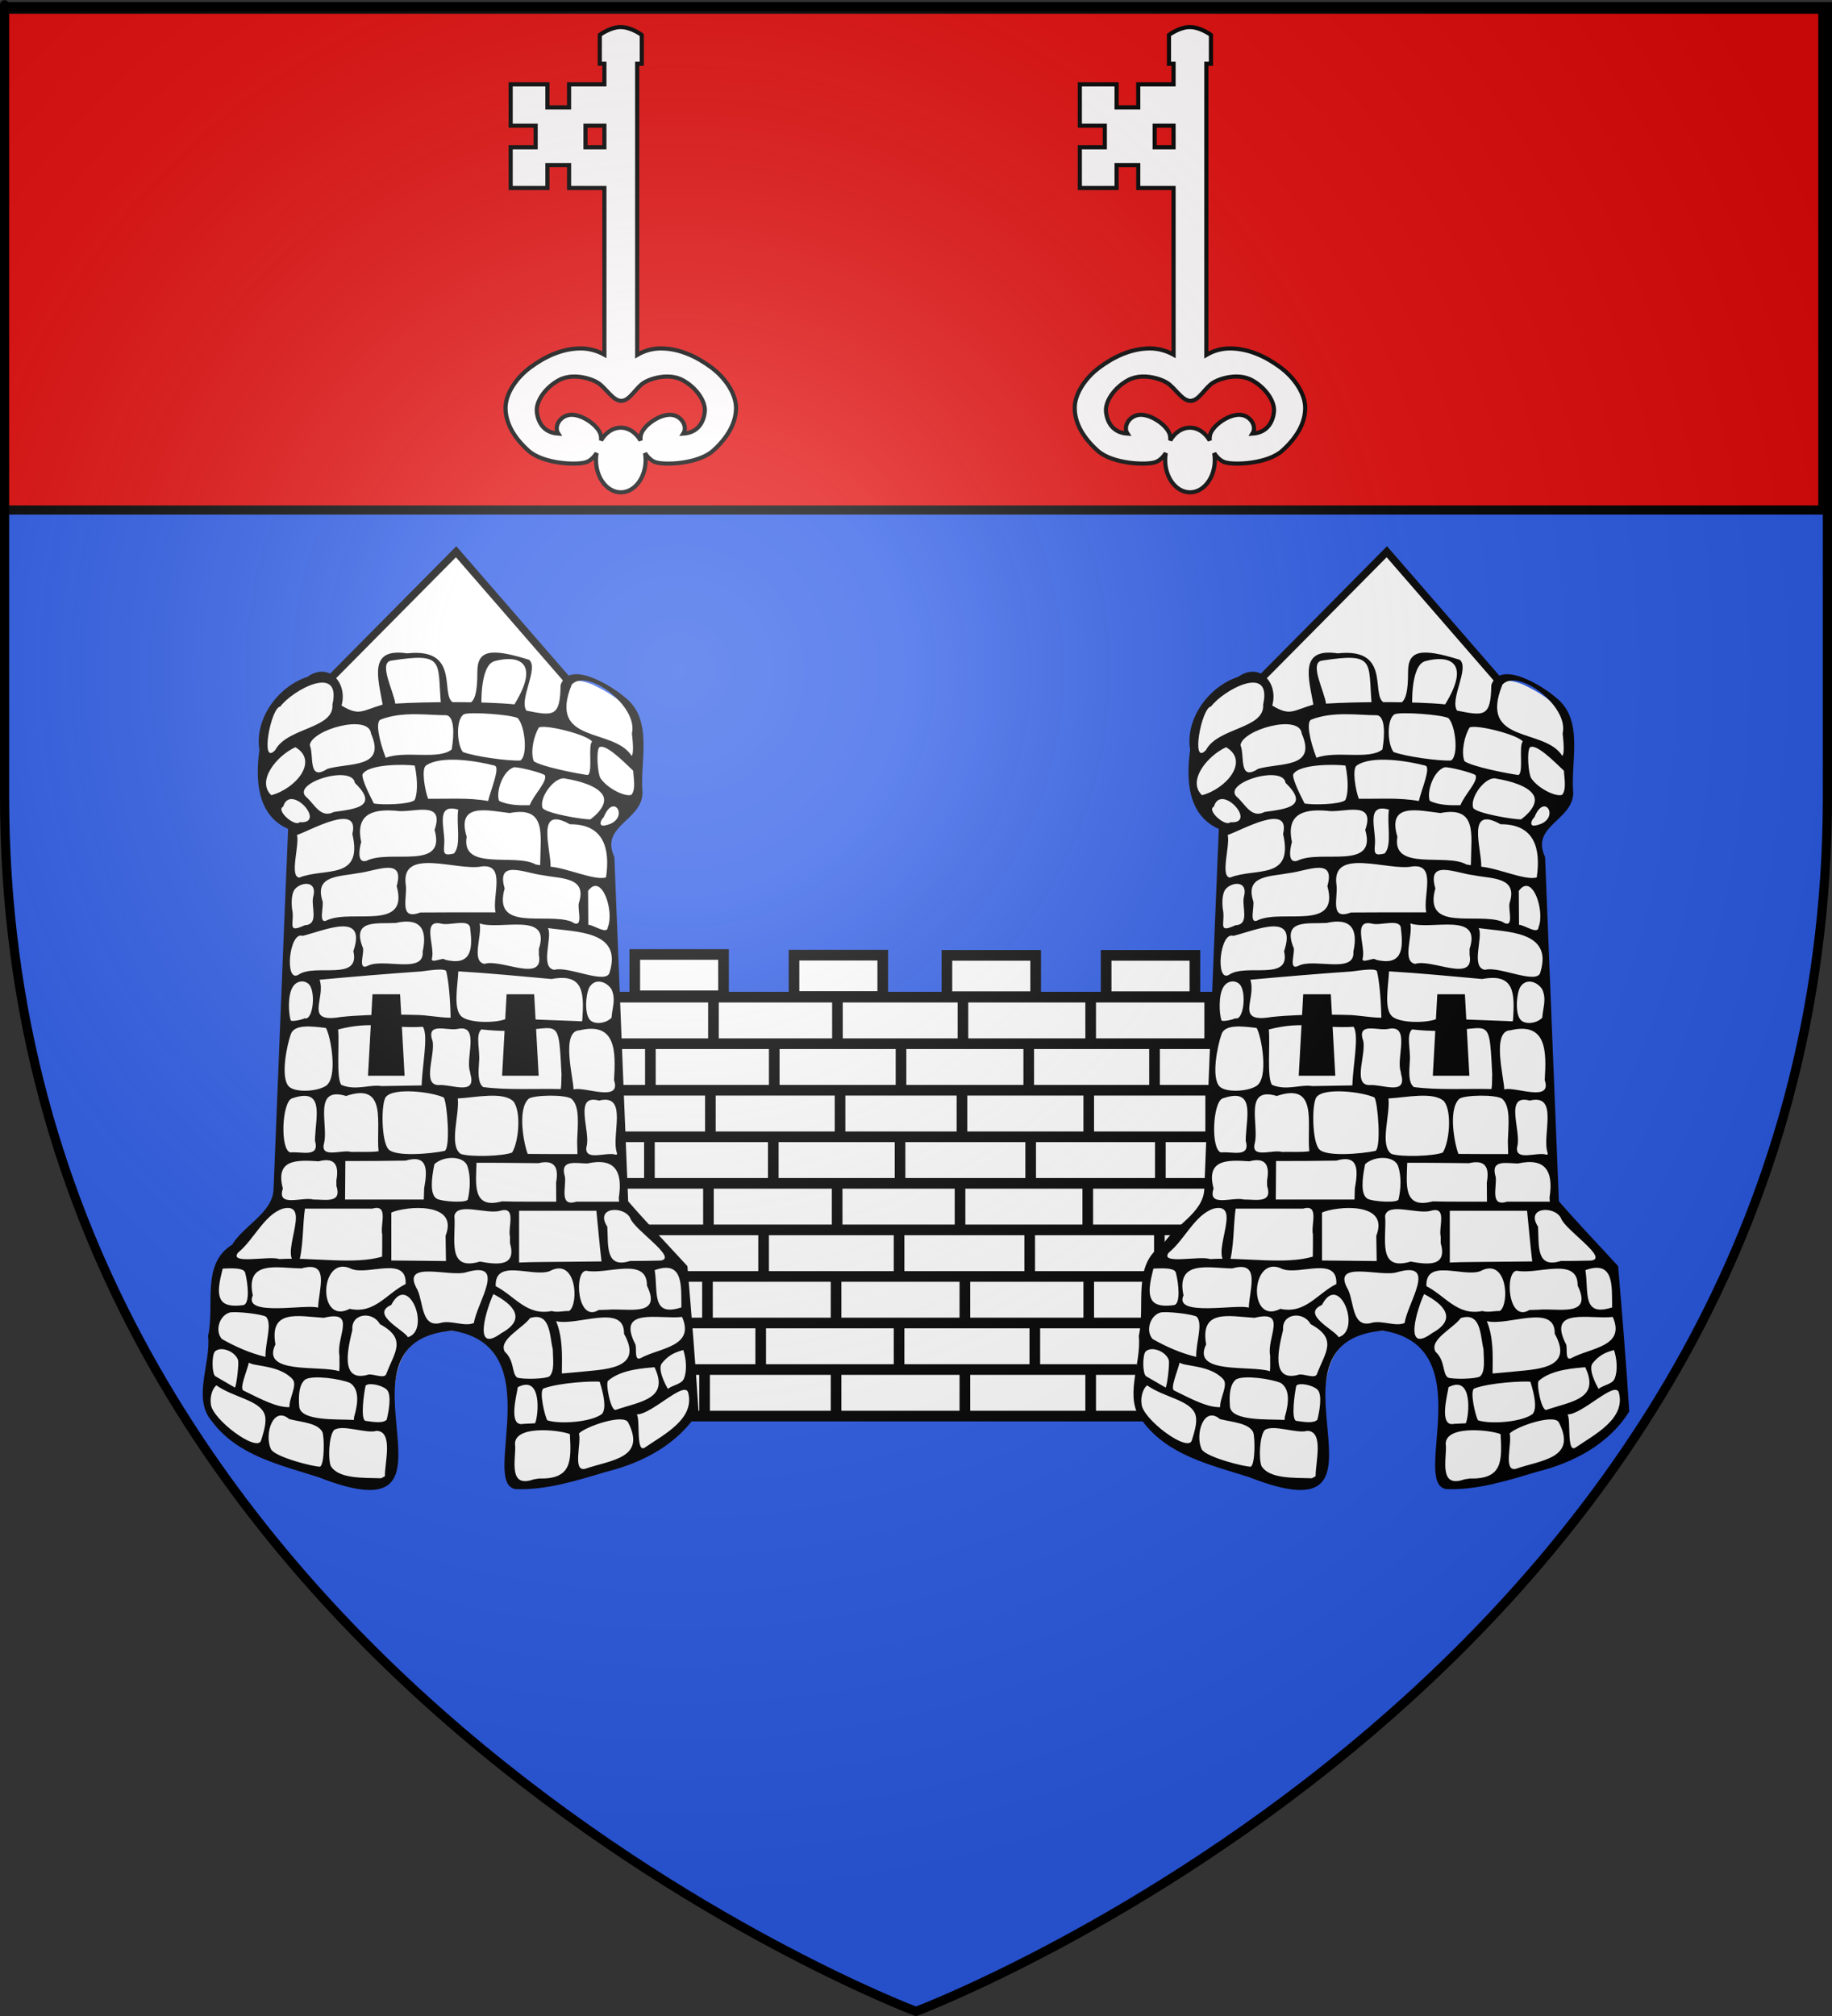 <?xml version="1.0" encoding="UTF-8" standalone="no"?>
<svg
   xmlns:dc="http://purl.org/dc/elements/1.1/"
   xmlns:cc="http://creativecommons.org/ns#"
   xmlns:rdf="http://www.w3.org/1999/02/22-rdf-syntax-ns#"
   xmlns:svg="http://www.w3.org/2000/svg"
   xmlns="http://www.w3.org/2000/svg"
   xmlns:xlink="http://www.w3.org/1999/xlink"
   xmlns:sodipodi="http://sodipodi.sourceforge.net/DTD/sodipodi-0.dtd"
   xmlns:inkscape="http://www.inkscape.org/namespaces/inkscape"
   height="660"
   width="600"
   version="1.0"
   id="svg2"
   sodipodi:version="0.32"
   inkscape:version="0.91 r13725"
   sodipodi:docname="Blason_Château-Gontier_53.svg"
   inkscape:export-filename="/Users/olivier/Desktop/Blason Rouge/Blason_Vide_3D.png"
   inkscape:export-xdpi="144"
   inkscape:export-ydpi="144">
  <rect width="100%" height="100%" fill="#333333" stroke="none"/>
  <sodipodi:namedview
     inkscape:window-height="712"
     inkscape:window-width="1024"
     inkscape:pageshadow="2"
     inkscape:pageopacity="0.0"
     guidetolerance="10.0"
     gridtolerance="10.0"
     objecttolerance="10.0"
     borderopacity="1.0"
     bordercolor="#666666"
     pagecolor="#ffffff"
     id="base"
     showgrid="false"
     height="660px"
     inkscape:zoom="0.79963773"
     inkscape:cx="136.91042"
     inkscape:cy="486.32015"
     inkscape:window-x="-4"
     inkscape:window-y="0"
     inkscape:current-layer="layer3"
     showguides="true"
     inkscape:guide-bbox="true"
     inkscape:window-maximized="0" />
  <desc
     id="desc4">Flag of Canton of Valais (Wallis)</desc>
  <defs
     id="defs6">
    <linearGradient
       id="linearGradient2893">
      <stop
         style="stop-color:white;stop-opacity:0.314;"
         offset="0"
         id="stop2895" />
      <stop
         id="stop2897"
         offset="0.19"
         style="stop-color:white;stop-opacity:0.251;" />
      <stop
         style="stop-color:#6b6b6b;stop-opacity:0.125;"
         offset="0.6"
         id="stop2901" />
      <stop
         style="stop-color:black;stop-opacity:0.125;"
         offset="1"
         id="stop2899" />
    </linearGradient>
    <radialGradient
       inkscape:collect="always"
       xlink:href="#linearGradient2893"
       id="radialGradient3163"
       gradientUnits="userSpaceOnUse"
       gradientTransform="matrix(1.353,0,0,1.349,-77.629,-85.747)"
       cx="221.445"
       cy="226.331"
       fx="221.445"
       fy="226.331"
       r="300" />
  </defs>
  <g
     inkscape:groupmode="layer"
     id="layer3"
     inkscape:label="Fond écu"
     style="display:inline">
    <path
       id="path2855"
       style="fill:#2b5df2;fill-opacity:0.941;fill-rule:evenodd;stroke:none;stroke-width:1px;stroke-linecap:butt;stroke-linejoin:miter;stroke-opacity:1"
       d="M 300,658.5 C 300,658.5 598.5,546.18 598.5,260.728 C 598.5,-24.723 598.5,2.176 598.5,2.176 L 1.5,2.176 L 1.5,260.728 C 1.5,546.18 300,658.5 300,658.5 z "
       sodipodi:nodetypes="cccccc" />
    <g
       id="g9691"
       transform="translate(-5.632,27.185)">
      <path
         d="M 214.019,284.95 L 214.019,300.426 L 203.399,300.426 L 203.399,436.762 L 406.232,436.762 L 406.232,299.485 L 397.2,299.485 L 397.2,284.95 L 367.647,284.95 L 367.647,299.412 L 344.427,299.412 L 344.427,284.95 L 315.51,284.95 L 315.51,299.328 L 294.672,299.328 L 294.672,284.95 L 265.596,284.95 L 265.596,299.642 L 242.778,299.642 L 242.778,284.95 L 214.019,284.95 z "
         style="fill:white;fill-opacity:1;stroke:none;stroke-width:8;stroke-miterlimit:4;stroke-dasharray:none;stroke-opacity:1"
         id="rect16192" />
      <path
         id="path17282"
         style="fill:none;fill-rule:evenodd;stroke:black;stroke-width:3.481;stroke-linecap:butt;stroke-linejoin:miter;stroke-miterlimit:4;stroke-opacity:1"
         d="M 204.549,299.263 L 405.256,299.263" />
      <path
         id="path17280"
         style="fill:none;fill-rule:evenodd;stroke:black;stroke-width:3.481;stroke-linecap:butt;stroke-linejoin:miter;stroke-miterlimit:4;stroke-opacity:1"
         d="M 204.887,314.502 L 404.917,314.502" />
      <path
         id="path17278"
         style="fill:none;fill-rule:evenodd;stroke:black;stroke-width:3.481;stroke-linecap:butt;stroke-linejoin:miter;stroke-miterlimit:4;stroke-opacity:1"
         d="M 205.697,329.741 L 403.694,329.741" />
      <path
         id="path17276"
         style="fill:none;fill-rule:evenodd;stroke:black;stroke-width:3.481;stroke-linecap:butt;stroke-linejoin:miter;stroke-miterlimit:4;stroke-opacity:1"
         d="M 207.73,344.98 L 403.016,344.98" />
      <path
         id="path17274"
         style="fill:none;fill-rule:evenodd;stroke:black;stroke-width:3.481;stroke-linecap:butt;stroke-linejoin:miter;stroke-miterlimit:4;stroke-opacity:1"
         d="M 207.73,360.219 L 402.338,360.219" />
      <path
         id="path17272"
         style="fill:none;fill-rule:evenodd;stroke:black;stroke-width:3.481;stroke-linecap:butt;stroke-linejoin:miter;stroke-miterlimit:4;stroke-opacity:1"
         d="M 211.842,375.458 L 396.963,375.458" />
      <path
         id="path17270"
         style="fill:none;fill-rule:evenodd;stroke:black;stroke-width:3.481;stroke-linecap:butt;stroke-linejoin:miter;stroke-miterlimit:4;stroke-opacity:1"
         d="M 226.766,390.697 L 383.425,390.697" />
      <path
         id="path17268"
         style="fill:none;fill-rule:evenodd;stroke:black;stroke-width:3.481;stroke-linecap:butt;stroke-linejoin:miter;stroke-miterlimit:4;stroke-opacity:1"
         d="M 227.801,405.936 L 382.427,405.936" />
      <path
         id="path17266"
         style="fill:none;fill-rule:evenodd;stroke:black;stroke-width:3.481;stroke-linecap:butt;stroke-linejoin:miter;stroke-miterlimit:4;stroke-opacity:1"
         d="M 239.294,299.186 L 239.294,314.073" />
      <path
         id="path17264"
         style="fill:none;fill-rule:evenodd;stroke:black;stroke-width:3.481;stroke-linecap:butt;stroke-linejoin:miter;stroke-miterlimit:4;stroke-opacity:1"
         d="M 279.903,299.344 L 279.903,314.231" />
      <path
         id="path17262"
         style="fill:none;fill-rule:evenodd;stroke:black;stroke-width:3.481;stroke-linecap:butt;stroke-linejoin:miter;stroke-miterlimit:4;stroke-opacity:1"
         d="M 218.64,314.548 L 218.64,329.435" />
      <path
         id="path17260"
         style="fill:none;fill-rule:evenodd;stroke:black;stroke-width:3.481;stroke-linecap:butt;stroke-linejoin:miter;stroke-miterlimit:4;stroke-opacity:1"
         d="M 321.005,299.344 L 321.005,314.231" />
      <path
         id="path17258"
         style="fill:none;fill-rule:evenodd;stroke:black;stroke-width:3.481;stroke-linecap:butt;stroke-linejoin:miter;stroke-miterlimit:4;stroke-opacity:1"
         d="M 362.838,298.711 L 362.838,313.598" />
      <path
         id="path17256"
         style="fill:none;fill-rule:evenodd;stroke:black;stroke-width:3.481;stroke-linecap:butt;stroke-linejoin:miter;stroke-miterlimit:4;stroke-opacity:1"
         d="M 401.819,299.028 L 401.819,313.914" />
      <path
         id="path17254"
         style="fill:none;fill-rule:evenodd;stroke:black;stroke-width:3.481;stroke-linecap:butt;stroke-linejoin:miter;stroke-miterlimit:4;stroke-opacity:1"
         d="M 259.206,315.181 L 259.206,330.068" />
      <path
         id="path17252"
         style="fill:none;fill-rule:evenodd;stroke:black;stroke-width:3.481;stroke-linecap:butt;stroke-linejoin:miter;stroke-miterlimit:4;stroke-opacity:1"
         d="M 300.722,314.548 L 300.722,329.435" />
      <path
         id="path17250"
         style="fill:none;fill-rule:evenodd;stroke:black;stroke-width:3.481;stroke-linecap:butt;stroke-linejoin:miter;stroke-miterlimit:4;stroke-opacity:1"
         d="M 342.555,314.231 L 342.555,329.118" />
      <path
         id="path17248"
         style="fill:none;fill-rule:evenodd;stroke:black;stroke-width:3.481;stroke-linecap:butt;stroke-linejoin:miter;stroke-miterlimit:4;stroke-opacity:1"
         d="M 383.755,314.548 L 383.755,329.435" />
      <path
         id="path17246"
         style="fill:none;fill-rule:evenodd;stroke:black;stroke-width:3.481;stroke-linecap:butt;stroke-linejoin:miter;stroke-miterlimit:4;stroke-opacity:1"
         d="M 238.289,328.801 L 238.289,343.688" />
      <path
         id="path17244"
         style="fill:none;fill-rule:evenodd;stroke:black;stroke-width:3.481;stroke-linecap:butt;stroke-linejoin:miter;stroke-miterlimit:4;stroke-opacity:1"
         d="M 280.756,329.435 L 280.756,344.322" />
      <path
         id="path17242"
         style="fill:none;fill-rule:evenodd;stroke:black;stroke-width:3.481;stroke-linecap:butt;stroke-linejoin:miter;stroke-miterlimit:4;stroke-opacity:1"
         d="M 320.688,330.068 L 320.688,344.955" />
      <path
         id="path17240"
         style="fill:none;fill-rule:evenodd;stroke:black;stroke-width:3.481;stroke-linecap:butt;stroke-linejoin:miter;stroke-miterlimit:4;stroke-opacity:1"
         d="M 362.204,329.435 L 362.204,344.322" />
      <path
         id="path17238"
         style="fill:none;fill-rule:evenodd;stroke:black;stroke-width:3.481;stroke-linecap:butt;stroke-linejoin:miter;stroke-miterlimit:4;stroke-opacity:1"
         d="M 385.656,346.222 L 385.656,361.109" />
      <path
         id="path17236"
         style="fill:none;fill-rule:evenodd;stroke:black;stroke-width:3.481;stroke-linecap:butt;stroke-linejoin:miter;stroke-miterlimit:4;stroke-opacity:1"
         d="M 402.136,329.752 L 402.136,344.639" />
      <path
         id="path17234"
         style="fill:none;fill-rule:evenodd;stroke:black;stroke-width:3.481;stroke-linecap:butt;stroke-linejoin:miter;stroke-miterlimit:4;stroke-opacity:1"
         d="M 218.323,344.639 L 218.323,359.525" />
      <path
         id="path17232"
         style="fill:none;fill-rule:evenodd;stroke:black;stroke-width:3.481;stroke-linecap:butt;stroke-linejoin:miter;stroke-miterlimit:4;stroke-opacity:1"
         d="M 258.889,344.955 L 258.889,359.842" />
      <path
         id="path17230"
         style="fill:none;fill-rule:evenodd;stroke:black;stroke-width:3.481;stroke-linecap:butt;stroke-linejoin:miter;stroke-miterlimit:4;stroke-opacity:1"
         d="M 300.405,344.955 L 300.405,359.842" />
      <path
         id="path17228"
         style="fill:none;fill-rule:evenodd;stroke:black;stroke-width:3.481;stroke-linecap:butt;stroke-linejoin:miter;stroke-miterlimit:4;stroke-opacity:1"
         d="M 343.189,345.272 L 343.189,360.159" />
      <path
         id="path17226"
         style="fill:none;fill-rule:evenodd;stroke:black;stroke-width:3.481;stroke-linecap:butt;stroke-linejoin:miter;stroke-miterlimit:4;stroke-opacity:1"
         d="M 361.887,360.792 L 361.887,375.679" />
      <path
         id="path17224"
         style="fill:none;fill-rule:evenodd;stroke:black;stroke-width:3.481;stroke-linecap:butt;stroke-linejoin:miter;stroke-miterlimit:4;stroke-opacity:1"
         d="M 320.054,360.792 L 320.054,375.679" />
      <path
         id="path17222"
         style="fill:none;fill-rule:evenodd;stroke:black;stroke-width:3.481;stroke-linecap:butt;stroke-linejoin:miter;stroke-miterlimit:4;stroke-opacity:1"
         d="M 279.805,359.209 L 279.805,374.096" />
      <path
         id="path17220"
         style="fill:none;fill-rule:evenodd;stroke:black;stroke-width:3.481;stroke-linecap:butt;stroke-linejoin:miter;stroke-miterlimit:4;stroke-opacity:1"
         d="M 237.655,360.792 L 237.655,375.679" />
      <path
         id="path17218"
         style="fill:none;fill-rule:evenodd;stroke:black;stroke-width:3.481;stroke-linecap:butt;stroke-linejoin:miter;stroke-miterlimit:4;stroke-opacity:1"
         d="M 255.72,375.679 L 255.72,390.566" />
      <path
         id="path17216"
         style="fill:none;fill-rule:evenodd;stroke:black;stroke-width:3.481;stroke-linecap:butt;stroke-linejoin:miter;stroke-miterlimit:4;stroke-opacity:1"
         d="M 300.088,375.363 L 300.088,390.25" />
      <path
         id="path17214"
         style="fill:none;fill-rule:evenodd;stroke:black;stroke-width:3.481;stroke-linecap:butt;stroke-linejoin:miter;stroke-miterlimit:4;stroke-opacity:1"
         d="M 342.872,375.363 L 342.872,390.25" />
      <path
         id="path17212"
         style="fill:none;fill-rule:evenodd;stroke:black;stroke-width:3.481;stroke-linecap:butt;stroke-linejoin:miter;stroke-miterlimit:4;stroke-opacity:1"
         d="M 385.339,374.729 L 385.339,389.616" />
      <path
         id="path17210"
         style="fill:none;fill-rule:evenodd;stroke:black;stroke-width:3.481;stroke-linecap:butt;stroke-linejoin:miter;stroke-miterlimit:4;stroke-opacity:1"
         d="M 279.456,390.203 L 279.456,405.09" />
      <path
         id="path17208"
         style="fill:none;fill-rule:evenodd;stroke:black;stroke-width:3.481;stroke-linecap:butt;stroke-linejoin:miter;stroke-miterlimit:4;stroke-opacity:1"
         d="M 237.338,389.933 L 237.338,404.82" />
      <path
         id="path17206"
         style="fill:none;fill-rule:evenodd;stroke:black;stroke-width:3.481;stroke-linecap:butt;stroke-linejoin:miter;stroke-miterlimit:4;stroke-opacity:1"
         d="M 321.639,390.249 L 321.639,405.136" />
      <path
         id="path17204"
         style="fill:none;fill-rule:evenodd;stroke:black;stroke-width:3.481;stroke-linecap:butt;stroke-linejoin:miter;stroke-miterlimit:4;stroke-opacity:1"
         d="M 362.204,391.2 L 362.204,406.087" />
      <path
         id="path17202"
         style="fill:none;fill-rule:evenodd;stroke:black;stroke-width:3.481;stroke-linecap:butt;stroke-linejoin:miter;stroke-miterlimit:4;stroke-opacity:1"
         d="M 254.769,406.087 L 254.769,420.974" />
      <path
         id="path17200"
         style="fill:none;fill-rule:evenodd;stroke:black;stroke-width:3.481;stroke-linecap:butt;stroke-linejoin:miter;stroke-miterlimit:4;stroke-opacity:1"
         d="M 344.544,406.403 L 344.544,421.29" />
      <path
         id="path17198"
         style="fill:none;fill-rule:evenodd;stroke:black;stroke-width:3.481;stroke-linecap:butt;stroke-linejoin:miter;stroke-miterlimit:4;stroke-opacity:1"
         d="M 362.838,420.974 L 362.838,435.86" />
      <path
         id="path17196"
         style="fill:none;fill-rule:evenodd;stroke:black;stroke-width:3.481;stroke-linecap:butt;stroke-linejoin:miter;stroke-miterlimit:4;stroke-opacity:1"
         d="M 236.388,421.29 L 236.388,436.177" />
      <path
         id="path17194"
         style="fill:none;fill-rule:evenodd;stroke:black;stroke-width:3.481;stroke-linecap:butt;stroke-linejoin:miter;stroke-miterlimit:4;stroke-opacity:1"
         d="M 367.905,285.585 L 396.971,285.585 L 396.971,299.114 L 367.905,299.114 L 367.905,285.585 z " />
      <path
         id="path17192"
         style="fill:none;fill-rule:evenodd;stroke:black;stroke-width:3.481;stroke-linecap:butt;stroke-linejoin:miter;stroke-miterlimit:4;stroke-opacity:1"
         d="M 315.754,285.584 L 344.819,285.584 L 344.819,299.113 L 315.754,299.113 L 315.754,285.584 z " />
      <path
         id="path17190"
         style="fill:none;fill-rule:evenodd;stroke:black;stroke-width:3.481;stroke-linecap:butt;stroke-linejoin:miter;stroke-miterlimit:4;stroke-opacity:1"
         d="M 265.678,285.524 L 294.743,285.524 L 294.743,299.053 L 265.678,299.053 L 265.678,285.524 z " />
      <path
         id="path17188"
         style="fill:none;fill-rule:evenodd;stroke:black;stroke-width:3.481;stroke-linecap:butt;stroke-linejoin:miter;stroke-miterlimit:4;stroke-opacity:1"
         d="M 213.527,285.295 L 242.592,285.295 L 242.592,298.824 L 213.527,298.824 L 213.527,285.295 z " />
      <path
         id="path17186"
         style="fill:none;fill-rule:evenodd;stroke:black;stroke-width:3.482;stroke-linecap:butt;stroke-linejoin:miter;stroke-miterlimit:4;stroke-dasharray:none;stroke-opacity:1"
         d="M 232.539,421.175 L 377.931,421.175" />
      <path
         id="path17184"
         style="fill:none;fill-rule:evenodd;stroke:black;stroke-width:3.481;stroke-linecap:butt;stroke-linejoin:miter;stroke-miterlimit:4;stroke-opacity:1"
         d="M 229.709,436.414 L 381.197,436.414" />
      <path
         id="path17182"
         style="fill:none;fill-rule:evenodd;stroke:black;stroke-width:3.481;stroke-linecap:butt;stroke-linejoin:miter;stroke-miterlimit:4;stroke-opacity:1"
         d="M 300.088,406.518 L 300.088,421.405" />
      <path
         id="path17180"
         style="fill:none;fill-rule:evenodd;stroke:black;stroke-width:3.481;stroke-linecap:butt;stroke-linejoin:miter;stroke-miterlimit:4;stroke-opacity:1"
         d="M 279.456,421.359 L 279.456,436.246" />
      <path
         id="path16136"
         style="fill:none;fill-rule:evenodd;stroke:black;stroke-width:3.481;stroke-linecap:butt;stroke-linejoin:miter;stroke-miterlimit:4;stroke-opacity:1"
         d="M 321.639,421.405 L 321.639,436.292" />
      <g
         id="g6721">
        <path
           style="fill:white;fill-opacity:1;fill-rule:evenodd;stroke:black;stroke-width:2.451;stroke-linecap:butt;stroke-linejoin:miter;stroke-miterlimit:4;stroke-dasharray:none;stroke-opacity:1;display:inline"
           d="M 155.013,153.444 C 155.013,153.444 98.314,210.66 98.314,210.66 L 204.707,210.66 L 155.013,153.444 z "
           id="path11724"
           sodipodi:nodetypes="cccc" />
        <g
           id="g6714">
          <path
             sodipodi:nodetypes="ccccccccccccccccccccccccccccccccccscccc"
             id="path2568"
             style="fill:white;fill-opacity:1;stroke:none;stroke-width:7;stroke-miterlimit:4;stroke-dasharray:none;stroke-opacity:1"
             d="M 136.506,190.007 C 133.018,189.74 130.352,192.712 130.061,195.992 C 129.349,200.185 131.343,201.65 131.516,205.863 C 127.414,208.504 127.96,208.082 123.112,208.259 C 120.479,208.38 116.812,207.299 116.798,204.123 C 117.83,200.834 117.028,197.602 113.296,196.419 C 109.867,195.279 107.146,196.654 104.061,197.597 C 96.458,200.95 90.197,208.802 91.169,217.473 C 91.212,221.478 90.344,225.585 90.972,229.641 C 91.459,235.713 94.83,241.747 100.723,243.923 C 98.968,283.782 97.613,323.664 95.82,363.519 C 94.569,370.284 87.952,373.783 83.838,378.664 C 82.789,380.264 81.561,381.544 79.975,382.614 C 75,387.22 75.312,394.661 75.251,400.922 C 75.388,404.363 74.848,407.775 74.558,411.153 C 75.103,419.155 70.814,427.3 73.825,435.086 C 78.278,443.232 86.829,448.108 95.307,451.149 C 101.729,453.316 108.168,455.688 114.886,456.772 C 155.741,475.141 113.359,408.7 154.672,408.435 C 186.185,409.043 163.062,457.767 174.905,459.806 C 186.954,460.057 198.39,455.676 209.794,452.436 C 219.264,449.24 228.311,443.505 233.702,434.878 C 232.687,419.168 231.394,403.478 230.091,387.79 C 223.598,380.726 216.979,373.774 210.678,366.539 C 209.127,328.929 207.656,291.317 206.147,253.706 C 204.322,250.384 205.058,246.117 207.778,243.507 C 210.763,240.134 215.625,237.228 215.328,232.082 C 214.589,223.672 217.037,214.449 212.604,206.749 C 209.506,202.157 204.51,199.177 199.571,196.89 C 196.8,195.739 192.532,194.59 190.543,197.503 C 189.327,199.033 190.757,201.055 190.346,202.865 C 190.393,206.207 187.346,208.699 184.141,208.686 C 180.397,208.965 182.331,209.462 178.669,208.807 C 174.019,204.671 179.925,194.948 178.299,191.393 C 167.465,189.507 164.477,189.34 164.262,191.575 C 164.047,193.811 164.842,198.771 160.612,205.216 C 157.469,205.276 154.33,205.433 151.192,205.593 C 149.752,205.666 151.299,194.333 147.229,190.373 C 143.637,188.437 140.084,190.226 136.506,190.007 z " />
          <g
             id="g5802">
            <path
               sodipodi:nodetypes="csccsccccccccccsscccccccccccccccccccccccccccsccccccccccccccccccscccccccccccccccccccccccccccccccccccccccccccccccccsccccccccccccccccccccccccccccccccsccccccccscccccsscccscccccccccccccccccccccsscccccccccccccccccccsscccccccccccccccccccccccccccccccsscccccccccccccccccccccccccccccccccccccccccccccccssscccccccccccccccccccccccccccccccccccccsccccccccccccccccccccccccccccccccccsccccscccsccccccccccscccscscccccccccscccccccccccccccccccccccccccccccccccccssccccccccccccc"
               d="M 163.343,204 C 163.325,204.751 162.607,190.612 167.617,189.255 C 175.194,187.202 182.775,189.284 174.116,203.408 C 164.131,202.41 145.101,202.544 135.088,203.167 C 134.635,199.256 129.476,189.768 133.742,189.096 C 151.464,186.304 148.857,189.448 150.047,203.386 M 95.797,218.349 C 90.711,223.881 94.297,204.458 97.427,204.123 C 101.526,198.681 117.591,189.945 114.502,203.47 C 115.131,211.433 99.716,210.931 95.797,218.349 z M 212.594,212.933 C 212.793,214.745 213.331,219.569 212.479,220.256 C 206.578,210.896 184.893,216.599 192.883,196.924 C 198.005,191.425 214.721,203.999 212.594,212.933 z M 131.971,220.902 C 129.698,215.001 128.575,209.059 130.298,208.388 C 137.551,205.562 146.14,207.009 151.541,206.958 C 154.538,206.93 154.403,213.36 153.563,218.178 C 149.275,221.683 138.352,218.463 131.971,220.902 z M 175.172,207.9 C 177.53,210.283 178.623,220.158 176.046,221.79 C 172.129,222.014 161.122,220.492 157.222,219.003 C 155.174,216.426 154.907,208.082 157.619,206.633 C 159.654,205.811 172.797,206.734 175.172,207.9 z M 112.869,224.521 C 106.358,228.728 108.553,220.3 107.088,216.728 C 107.779,211.693 126.489,206.395 127.147,212.987 C 132.196,224.449 120.004,222.412 112.869,224.521 z M 199.539,215.621 C 198.132,216.856 199.901,225.994 198.065,226.537 C 194.606,226.069 183.059,223.846 180.435,222.009 C 179.268,218.94 180.489,213.573 182.141,210.961 C 184.738,209.931 198.376,213.506 199.539,215.621 z M 94.484,233.153 C 89.513,228.428 96.33,220.192 102.364,217.442 C 110.082,221.909 102.551,230.988 94.484,233.153 z M 213.015,225.143 C 213.1,227.398 213.939,231.306 212.419,233.024 C 210.419,233.811 204.456,230.929 202.242,227.495 C 201.382,225.921 200.831,218.905 201.857,217.51 C 203.816,216.03 209.913,222.187 213.015,225.143 z M 167.636,223.468 C 169.556,223.978 166.305,231.494 165.497,235.051 C 159.005,233.885 152.394,234.411 145.836,234.314 C 144.788,231.589 143.573,224.545 145.132,223.448 C 150.125,219.936 162.213,222.027 167.636,223.468 z M 141.376,234.79 C 139.586,236.219 130.818,236.387 128.083,235.871 C 126.991,233.729 124.019,228.009 124.359,226.301 C 126.412,222.816 138.517,223.027 141.477,223.454 C 142.558,228.665 142.321,233.148 141.376,234.79 z M 179.139,236.419 C 175.933,236.51 171.932,236.438 169.082,234.989 C 167.983,232.015 170.309,225.116 173.949,224.013 C 175.174,223.797 182.858,225.696 184.062,226.579 C 185.075,228.602 180.323,233.121 179.139,236.419 z M 114.97,238.635 C 110.781,240.806 108.755,236.332 106.19,233.972 C 100.256,229.347 121.006,222.958 121.856,229.126 C 129.935,236.916 121.917,237.67 114.97,238.635 z M 199.032,241.042 C 197.344,241.258 184.24,239.13 183.302,237.295 C 182.107,233.842 187.527,226.561 191.044,227.762 C 195.462,228.474 201.619,230.217 203.164,233.321 C 204.183,235.368 202.78,238.191 199.032,241.042 z M 103.776,241.991 C 102.115,243.634 95.865,237.992 98.366,236.925 C 100.675,228.935 112.864,242.637 103.776,241.991 z M 204.098,242.971 C 201.399,243.731 202.323,241.242 203.354,240.354 C 206.774,231.805 212.115,241.201 204.098,242.971 z M 154.282,252.238 C 151.127,253.005 150.851,252.345 151.092,249.556 C 151.699,244.722 147.757,235.556 155.718,237.881 C 154.971,242.375 156.841,249.586 154.282,252.238 z M 125.661,254.628 C 121.862,255.746 123.842,248.701 123.932,248.536 C 122.105,239.87 126.856,237.569 135.241,238.233 C 140.463,239.207 151.524,234.342 147.945,244.515 C 151.905,257.98 133.39,250.75 125.661,254.628 z M 182.578,254.645 L 182.578,254.645 L 182.53,256.069 L 181.065,255.823 C 174.44,252.039 156.529,258.165 158.475,246.755 C 155.056,235.472 165.257,238.122 172.54,238.995 C 184.608,236.639 182.643,245.959 182.578,254.645 z M 103.643,260.129 C 100.344,259.721 103.762,249.636 102.905,246.166 C 107.275,244.735 123.578,235.313 121.034,245.836 C 124.604,261.174 111.912,256.766 103.643,260.129 z M 204.115,260.073 C 200.358,261.155 191.559,257.064 185.945,256.557 C 186.077,250.579 180.907,236.286 192.271,242.66 C 203.389,242.583 205.5,250.587 204.115,260.073 z M 154.829,271.498 C 150.973,271.499 147.118,271.509 143.262,271.548 C 136.06,274.289 139.144,266.508 138.52,262.442 C 136.792,250.012 155.48,258.05 163.304,256.48 C 171.526,255.486 166.72,266.236 167.934,271.498 C 163.565,271.498 159.197,271.498 154.829,271.498 z M 113.044,273.95 C 109.494,275.994 111.915,269.293 111.205,267.649 C 108.612,259.29 116.851,259.846 123.057,258.641 C 129.028,257.933 138.317,253.321 135.542,262.917 C 139.667,277.619 121.341,270.523 113.044,273.95 z M 195.247,268.346 C 194.556,270.21 197.152,277.491 192.709,274.507 C 184.387,271.506 166.878,277.993 170.91,263.667 C 168.066,253.969 177.416,258.639 183.396,259.342 C 189.584,260.56 197.938,259.905 195.247,268.346 z M 105.427,275.72 C 99.736,278.365 101.878,275.483 101.456,271.396 C 100.965,268.933 100.976,265.281 102.295,263.819 C 104.449,261.431 109.687,261.098 108.201,266.45 C 107.436,269.658 110.241,275.517 105.427,275.72 z M 204.705,276.356 C 204.548,278.945 200.126,275.608 198.311,275.583 C 198.285,271.882 198.259,268.181 198.233,264.48 C 202.687,258.317 206.868,271.106 204.705,276.356 z M 151.3,286.993 C 151.008,285.977 146.464,288.62 147.116,286.47 C 148.119,282.707 143.742,273.774 150.035,275.175 C 152.974,276.039 159.713,273.203 159.637,277.003 C 160.576,284.121 159.664,289.105 151.3,286.993 z M 126.088,289.011 C 122.411,290.77 125.393,283.994 124.337,282.761 C 120.916,273.743 129.061,275.304 135.251,274.972 C 142.97,273.222 145.763,276.611 144.058,284.357 C 144.691,291.846 130.991,286.361 126.088,289.011 z M 182.116,283.461 C 182.116,284.109 182.116,284.756 182.116,285.404 C 183.874,294.785 169.619,286.579 164.289,288.377 C 159.873,287.505 163.584,279.201 162.72,275.132 C 169.579,277.46 186.212,271.126 182.116,283.461 z M 103.414,291.897 C 98.703,294.842 100.313,277.6 104.722,279.206 C 112.018,277.423 125.857,271.054 121.36,284.232 C 123.7,294.248 108.918,288.145 103.414,291.897 z M 205.338,290.976 C 204.578,295.523 191.819,288.963 187.179,290.326 C 182.334,289.548 186.679,279.616 185.092,276.641 C 194.242,278.006 209.423,277.443 205.338,290.976 z M 117.316,305.749 C 104.932,307.885 112.445,299.84 110.303,293.559 C 121.106,292.576 132.714,291.587 143.538,290.847 C 147.427,290.33 151.531,289.764 151.796,290.864 C 152.564,294.053 153.105,299.943 153.219,305.99 C 149.379,305.99 145.538,305.083 141.698,305.083 C 141.698,305.083 128.008,304.619 117.316,305.749 z M 196.357,306.647 L 196.357,306.647 L 196.219,307.189 L 194.435,307.097 C 194.435,307.097 171.753,306.239 171.753,306.239 C 168.274,307.89 158.786,307.849 156.535,305.356 C 154.124,302.685 155.482,295.749 155.749,290.815 C 165.93,291.413 176.085,292.418 186.242,293.326 C 196.826,291.339 196.924,297.863 196.357,306.647 z M 105.412,306.189 C 104.288,306.731 101.287,307.337 100.86,306.895 C 100.167,304.887 99.708,298.442 101.676,295.661 C 102.71,294.2 104.773,293.478 106.533,294.798 C 109.244,296.832 108.226,307.071 105.412,306.189 z M 205.861,296.616 C 207.433,299.954 206.136,302.653 205.914,305.998 C 204.162,307.848 200.61,308.306 199.007,306.869 C 196.998,305.068 197.4,298.637 198.609,296.123 C 200.449,292.913 204.182,294.098 205.861,296.616 z M 159.622,323.805 L 159.631,324.274 C 161.912,331.724 153.544,327.686 149.297,328.051 C 143.387,328.047 148.856,316.855 147.053,312.864 C 145.661,307.487 152.312,310.367 155.476,309.667 C 163.061,308.039 157.852,319.499 159.622,323.805 z M 130.609,328.378 C 126.78,327.731 122.172,329.996 117.418,327.981 C 115.682,325.644 116.838,314.625 116.366,309.849 C 127.672,306.883 133.163,309.614 144.14,308.966 C 146.006,311.913 143.867,321.763 143.733,328.161 C 139.359,328.233 134.984,328.306 130.609,328.378 z M 189.534,324.593 C 189.433,326.174 189.58,327.793 189.269,329.355 C 181.043,329.158 171.7,329.747 163.869,328.697 C 162.034,327.289 162.298,323.774 162.539,320.281 C 162.908,316.914 161.247,311.56 163.284,309.826 C 189.136,312.705 188.328,301.01 189.534,324.593 z M 112.279,328.362 C 109.079,330.312 102.212,330.45 100.291,328.559 C 97.398,325.713 99.529,315.183 100.881,311.377 C 102.02,308.172 107.243,308.71 112.378,309.354 C 113.994,312.138 116.424,325.835 112.279,328.362 z M 206.731,326.431 C 209.284,333.902 196.881,328.376 193.471,329.487 C 193.476,325.941 189.193,310.289 195.466,310.115 C 207.525,307.264 207.292,317.223 206.731,326.431 z M 129.623,349.715 C 126.653,350.11 123.64,349.847 120.654,349.937 C 117.621,349.047 110.354,352.286 111.769,347.058 C 113.25,341.044 107.997,328.331 118.98,331.618 C 132.694,326.968 128.718,340.712 129.623,349.715 z M 108.821,345.078 L 108.809,345.635 L 108.795,346.274 C 110.46,352.012 104.222,349.678 100.693,350.112 C 97.313,349.111 97.973,333.751 101.203,332.428 C 111.786,328.743 109.189,337.778 108.821,345.078 z M 150.966,332.113 C 152.095,333.805 153.262,348.941 151.201,349.621 C 146.363,350.594 135.078,351.567 132.839,349.037 C 130.483,346.376 130.402,333.915 132.025,331.925 C 134.612,328.751 147.089,330.292 150.966,332.113 z M 194.651,346.479 C 194.686,347.865 194.72,349.251 194.755,350.637 C 189.328,350.625 183.9,350.671 178.474,350.593 C 177.292,347.71 174.907,335.994 178.802,332.503 C 180.59,331.282 190.767,331.08 192.789,332.54 C 195.628,335.015 194.84,341.092 194.651,346.479 z M 207.683,350.243 L 207.679,350.812 L 207.187,350.812 C 204.144,349.86 196.991,353.106 197.686,348.337 C 199.282,343.422 193.183,330.782 201.831,333.118 C 211.591,330.702 205.666,344.733 207.683,350.243 z M 173.367,350.119 C 170.565,351.329 159.677,351.692 156.513,350.58 C 152.564,347.792 156.158,337.941 155.558,332.428 C 161.137,332.151 170.433,330.047 173.814,333.422 C 176.428,336.945 175.468,346.711 173.367,350.119 z M 144.541,361.887 C 144.505,363.098 144.469,364.309 144.433,365.52 C 135.838,365.52 127.242,365.52 118.646,365.52 C 118.678,361.318 118.711,357.116 118.743,352.913 C 125.316,352.925 131.889,352.893 138.462,352.781 C 145.758,350.655 145.665,355.736 144.541,361.887 z M 115.797,359.23 C 115.802,359.834 115.806,360.438 115.811,361.042 C 117.696,366.913 112.209,365.467 108.232,365.52 C 104.681,364.529 96.156,368.249 98.278,361.915 C 95.709,352.313 102.759,352.514 109.992,353.005 C 115.322,351.619 116.715,354.246 115.797,359.23 z M 158.735,354.632 C 159.804,357.862 159.646,362.051 158.847,365.472 C 158.548,366.755 150.285,366.196 148.693,365.261 C 146.334,363.876 146.945,358.568 147.912,353.929 C 151.135,351.027 157.598,351.196 158.735,354.632 z M 208.297,364.951 L 208.345,365.582 L 208.394,366.22 C 203.744,366.22 199.095,366.22 194.446,366.22 C 188.673,367.999 191.087,361.653 190.669,358.117 C 188.86,352.333 194.016,353.647 197.955,353.723 C 206.973,351.711 209.671,356.236 208.297,364.951 z M 187.758,359.945 C 187.774,362.037 187.79,364.129 187.806,366.22 C 181.873,366.201 175.939,366.279 170.008,366.125 C 160.225,368.775 161.503,360.444 161.695,353.491 C 168.447,353.45 175.2,353.566 181.953,353.616 C 187.274,352.346 188.683,354.981 187.758,359.945 z M 130.815,376.988 C 130.811,379.4 130.828,381.812 130.77,384.223 C 121.53,386.937 107.993,384.354 97.107,385.014 C 93.902,383.817 80.387,386.954 83.61,382.891 C 88.767,378.721 92.126,370.522 98.249,368.505 C 108.635,365.969 95.907,385.358 103.358,386.649 C 105.021,381.453 104.71,373.92 105.498,368.496 C 112.871,368.496 120.244,368.496 127.616,368.496 C 133.093,366.916 130.044,373.862 130.815,376.988 z M 221.895,385.501 C 218.598,385.603 215.299,385.618 212,385.634 C 203.772,388.227 204.896,380.489 204.535,374.413 C 200.284,367.902 209.998,367.453 212.064,371.636 C 213.255,375.373 228.014,384.83 221.895,385.501 z M 151.563,377.382 C 151.606,380.14 151.648,382.897 151.691,385.655 C 145.725,385.585 139.758,385.529 133.792,385.475 C 133.792,380.242 133.792,375.009 133.792,369.776 C 138.372,367.723 156.054,366.057 151.563,377.382 z M 190.583,385.896 C 185.602,385.981 180.615,385.923 175.637,386.141 C 175.637,380.493 175.637,374.845 175.637,369.197 C 184.076,369.197 192.514,369.197 200.952,369.197 C 201.517,374.726 201.974,380.269 202.639,385.787 C 198.62,385.824 194.601,385.86 190.583,385.896 z M 172.661,377.688 C 172.661,378.387 172.661,379.085 172.661,379.783 C 174.84,387.367 168.897,386.965 162.823,385.828 C 151.652,389.174 155.056,377.983 154.446,370.885 C 155.308,366.296 165.031,370.468 169.462,369.197 C 174.939,367.616 171.89,374.562 172.661,377.688 z M 78.57,388.135 C 83.016,387.889 85.561,388.119 85.923,389.49 C 86.855,393.017 87.548,399.769 85.271,400.084 C 81.535,400.602 79.332,400.048 78.319,398.766 C 76.468,396.426 77.636,391.891 78.57,388.135 z M 228.795,400.838 C 218.815,404.046 221.218,395.846 220.047,388.636 C 229.549,385.231 228.711,393.857 228.795,400.838 z M 109.806,400.931 C 106.131,399.608 85.103,404.044 88.424,396.904 C 85.897,385.076 96.774,388.013 104.375,388.066 C 113.83,385.386 110.016,394.76 109.806,400.931 z M 120.155,401.307 C 109.29,406.895 110.342,382.938 120.844,388.279 C 126.487,390.351 138.93,383.882 138.482,393.184 C 132.233,396.271 128.345,403.084 120.155,401.307 z M 204.634,401.598 L 204.634,401.598 L 203.121,401.639 L 201.7,401.68 C 194.658,406.058 193.526,388.919 197.63,388.833 C 204.307,390.222 217.622,384.044 217.511,393.699 C 222.655,404.246 210.977,400.976 204.634,401.598 z M 192.064,402.003 C 190.156,401.958 188.169,402.564 186.294,402.015 C 178.142,403.699 174.189,397.039 167.97,393.884 C 167.632,384.654 179.896,391.009 185.608,388.98 C 194.431,384.232 195.309,399.614 192.064,402.003 z M 160.848,405.921 C 158.052,407.216 153.735,405.117 150.376,405.802 C 143.561,407.945 144.373,399.362 142.358,395.096 C 136.49,385.009 152.993,391.094 158.443,389.293 C 171.834,385.455 161.809,399.26 160.848,405.921 z M 139.233,410.588 C 137.998,408.254 126.765,403.101 133.771,400.028 C 139.374,389.079 146.871,408.324 139.233,410.588 z M 169.839,409.248 C 159.984,416.532 165.275,400.527 167.219,396.477 C 174.001,399.954 178.113,404.739 169.839,409.248 z M 92.586,417.026 C 87.683,415.882 82.548,413.625 78.274,411.158 C 75.999,408.529 77.392,403.611 80.776,402.537 C 82.389,402.024 91.359,402.974 92.78,403.906 C 94.873,406.311 92.46,412.373 92.586,417.026 z M 215.405,417.454 C 213.12,418.573 214.367,413.607 213.595,412.678 C 207.524,400.609 221.74,404.848 229.015,403.956 C 233.32,413.755 221.761,413.994 215.405,417.454 z M 116.81,416.689 C 116.749,418.329 116.936,420.26 116.704,421.721 C 110.452,419.677 90.914,422.908 95.841,412.954 C 93.752,401.219 103.405,403.76 111.69,404.245 C 122.692,401.544 115.596,410.658 116.81,416.689 z M 195.247,421.974 C 193.379,422.134 191.511,422.293 189.645,422.474 C 189.703,416.661 190.011,410.848 187.767,405.333 C 194.669,407.047 210.242,399.329 210.005,409.472 C 216.728,421.4 203.124,421.061 195.247,421.974 z M 132.131,422.642 C 131.507,424.45 127.339,422.22 125.913,422.938 C 116.7,425.324 119.75,413.629 121.041,408.203 C 120.557,402.642 127.79,402.027 130.035,406.299 C 139.069,411.184 134.816,415.514 132.131,422.642 z M 185.555,423.419 C 184.263,424.295 176.766,424.448 175.019,423.802 C 173.146,422.432 174.228,418.371 170.965,415.344 C 168.754,411.415 176.843,407.663 179.231,404.323 C 185.966,402.214 185.589,410.107 186.668,414.491 C 186.738,417.858 187.336,421.772 185.555,423.419 z M 83.605,418.073 C 83.901,419.201 83.159,426.042 82.577,427.086 L 76.205,423.388 C 74.965,422.669 74.96,416.341 76.043,415.25 C 77.919,413.461 82.563,415.104 83.605,418.073 z M 229.605,424.198 C 228.828,426.029 225.828,426.252 224.381,427.512 C 223.557,426.161 220.874,420.973 222.42,419.108 C 224.361,416.766 226.074,415.685 229.416,414.791 C 230.339,417.498 230.721,421.567 229.605,424.198 z M 101.406,424.295 C 103.181,426.213 100.303,430.428 100.425,433.492 C 96.438,433.581 91.965,431.334 85.359,428.047 C 84.023,427.382 86.342,422.113 87.162,418.901 C 88.649,420.2 97.083,419.625 101.406,424.295 z M 207.41,434.337 C 205.726,435.304 203.86,425.67 204.777,424.862 C 209.148,421.01 217.005,420.729 219.985,420.412 C 224.949,430.821 215.529,431.564 207.41,434.337 z M 121.601,436.737 C 121.472,437.088 121.795,437.951 121.095,437.656 C 115.947,437.401 104.211,438.068 103.646,433.398 C 103.28,429.124 103.731,425.876 105.663,424.392 C 108.303,422.931 117.306,424.252 120.295,425.577 C 123.11,427.467 123.137,431.51 121.601,436.737 z M 202.854,435.653 C 199.487,438.398 188.951,439.159 184.89,437.805 C 184.142,436.736 181.987,427.959 183.73,427.339 C 189.156,425.41 199.493,424.942 202.023,425.152 C 203.39,429.495 204.245,433.691 202.854,435.653 z M 125.371,426.443 C 126.477,425.357 130.586,426.282 132.193,427.646 C 134.129,429.289 132.799,435.463 132.277,437.596 C 131.063,438.881 127.881,438.34 125.405,437.992 C 123.593,437.738 124.796,429.027 125.371,426.443 z M 180.865,438.771 L 180.865,438.771 L 177.054,438.962 C 171.858,440.091 174.959,429.145 175.218,426.957 C 183.274,422.72 181.997,436.369 180.865,438.771 z M 91.138,444.397 C 89.869,448.531 74.741,437.218 74.682,432.336 C 74.353,430.401 75.078,427.401 76.515,426.363 C 81.962,430.219 90.166,431.126 92.143,435.474 C 93.069,437.51 92.445,440.311 91.138,444.397 z M 216.871,446.689 C 213.78,448.813 215.408,437.334 214.171,435.88 C 219.139,435.848 229.579,424.851 230.984,428.606 C 233.408,437.376 222.823,442.56 216.871,446.689 z M 111.214,441.62 C 111.884,443.259 111.939,451.89 110.502,452.97 C 108.486,453.089 95.562,449.805 94.35,447.214 C 92.119,442.306 95.079,432.903 100.373,437.404 C 104.719,438.475 109.643,438.693 111.214,441.62 z M 197.323,453.656 C 193.026,454.764 196.101,445.324 195.247,442.103 C 197.387,439.839 210.01,435.494 211.389,438.55 C 217.347,450.27 205.676,450.78 197.323,453.656 z M 131.69,456.101 L 131.69,456.101 L 130.465,456.77 C 124.426,456.59 116.528,456.987 113.959,452.759 C 113.031,450.44 113.325,443.059 114.989,441.027 C 117.692,438.965 125.546,442.289 128.957,441.244 C 134.518,441.365 131.611,451.694 131.69,456.101 z M 192.271,442.316 C 192.769,451.032 192.96,457.155 182.203,456.845 L 180.42,457.126 C 172.14,460.088 174.491,451.07 174.371,446.313 C 173.083,439.217 188.642,440.865 192.271,442.316 z M 174.42,460.317 C 184.283,460.748 194.648,457.527 204.095,454.678 C 216.092,451.715 227.74,445.647 234.411,434.889 C 233.406,419.025 232.097,403.17 230.767,387.327 C 224.504,380.481 217.636,373.303 211.364,366.096 C 209.822,328.523 208.345,290.948 206.843,253.374 C 202.001,243.155 215.953,241.46 216.068,232.352 C 215.114,222.097 219.774,208.415 210.306,201.107 C 205.799,197.183 192.023,188.755 189.23,197.103 C 189.085,207.628 186.884,207.223 178.023,205.463 C 175.536,201.77 182.19,191.537 178.908,188.815 C 165.833,184.721 161.957,185.882 161.972,192.855 C 161.999,205.29 158.856,203.2 155.349,203.128 C 148.336,202.986 158.04,184.617 138.922,186.712 C 126.258,184.811 129.376,194.565 130.956,203.483 C 124.144,205.486 123.356,207.342 117.49,203.799 C 119.58,196.306 113.313,189.44 106.303,194.41 C 96.864,197.486 88.907,207.948 90.592,218.336 C 89.232,228.157 89.807,239.715 99.996,244.184 C 98.321,283.519 96.847,322.863 95.227,362.2 C 94.865,369.946 85.457,373.986 81.655,380.313 C 71.415,386.628 76.052,400.073 73.784,410.161 C 74.768,419.295 68.498,430.726 75.095,438.19 C 83.413,449.351 97.38,452.401 109.892,456.401 C 163.983,477.593 109.976,412.13 153.762,408.443 C 186.088,413.585 162.811,458.245 174.42,460.317 z "
               style="fill:black;fill-opacity:1;stroke:none;stroke-opacity:1"
               id="path2570" />
            <path
               sodipodi:nodetypes="ccccc"
               id="path5330"
               d="M 172.144,298.946 L 179.983,298.946 L 181.384,324.357 L 170.743,324.357 L 172.144,298.946 z "
               style="fill:black;fill-opacity:1;stroke:black;stroke-width:1.268;stroke-miterlimit:4;stroke-dasharray:none;stroke-opacity:1" />
            <path
               style="fill:black;fill-opacity:1;stroke:black;stroke-width:1.268;stroke-miterlimit:4;stroke-dasharray:none;stroke-opacity:1"
               d="M 128.23,298.946 L 136.069,298.946 L 137.47,324.357 L 126.829,324.357 L 128.23,298.946 z "
               id="path6217"
               sodipodi:nodetypes="ccccc" />
          </g>
        </g>
      </g>
      <g
         transform="translate(304.819,0)"
         id="g6730">
        <path
           sodipodi:nodetypes="cccc"
           id="path6732"
           d="M 155.013,153.444 C 155.013,153.444 98.314,210.66 98.314,210.66 L 204.707,210.66 L 155.013,153.444 z "
           style="fill:white;fill-opacity:1;fill-rule:evenodd;stroke:black;stroke-width:2.451;stroke-linecap:butt;stroke-linejoin:miter;stroke-miterlimit:4;stroke-dasharray:none;stroke-opacity:1;display:inline" />
        <g
           id="g6734">
          <path
             d="M 136.506,190.007 C 133.018,189.74 130.352,192.712 130.061,195.992 C 129.349,200.185 131.343,201.65 131.516,205.863 C 127.414,208.504 127.96,208.082 123.112,208.259 C 120.479,208.38 116.812,207.299 116.798,204.123 C 117.83,200.834 117.028,197.602 113.296,196.419 C 109.867,195.279 107.146,196.654 104.061,197.597 C 96.458,200.95 90.197,208.802 91.169,217.473 C 91.212,221.478 90.344,225.585 90.972,229.641 C 91.459,235.713 94.83,241.747 100.723,243.923 C 98.968,283.782 97.613,323.664 95.82,363.519 C 94.569,370.284 87.952,373.783 83.838,378.664 C 82.789,380.264 81.561,381.544 79.975,382.614 C 75,387.22 75.312,394.661 75.251,400.922 C 75.388,404.363 74.848,407.775 74.558,411.153 C 75.103,419.155 70.814,427.3 73.825,435.086 C 78.278,443.232 86.829,448.108 95.307,451.149 C 101.729,453.316 108.168,455.688 114.886,456.772 C 155.741,475.141 113.359,408.7 154.672,408.435 C 186.185,409.043 163.062,457.767 174.905,459.806 C 186.954,460.057 198.39,455.676 209.794,452.436 C 219.264,449.24 228.311,443.505 233.702,434.878 C 232.687,419.168 231.394,403.478 230.091,387.79 C 223.598,380.726 216.979,373.774 210.678,366.539 C 209.127,328.929 207.656,291.317 206.147,253.706 C 204.322,250.384 205.058,246.117 207.778,243.507 C 210.763,240.134 215.625,237.228 215.328,232.082 C 214.589,223.672 217.037,214.449 212.604,206.749 C 209.506,202.157 204.51,199.177 199.571,196.89 C 196.8,195.739 192.532,194.59 190.543,197.503 C 189.327,199.033 190.757,201.055 190.346,202.865 C 190.393,206.207 187.346,208.699 184.141,208.686 C 180.397,208.965 182.331,209.462 178.669,208.807 C 174.019,204.671 179.925,194.948 178.299,191.393 C 167.465,189.507 164.477,189.34 164.262,191.575 C 164.047,193.811 164.842,198.771 160.612,205.216 C 157.469,205.276 154.33,205.433 151.192,205.593 C 149.752,205.666 151.299,194.333 147.229,190.373 C 143.637,188.437 140.084,190.226 136.506,190.007 z "
             style="fill:white;fill-opacity:1;stroke:none;stroke-width:7;stroke-miterlimit:4;stroke-dasharray:none;stroke-opacity:1"
             id="path6736"
             sodipodi:nodetypes="ccccccccccccccccccccccccccccccccccscccc" />
          <g
             id="g6738">
            <path
               id="path6740"
               style="fill:black;fill-opacity:1;stroke:none;stroke-opacity:1"
               d="M 163.343,204 C 163.325,204.751 162.607,190.612 167.617,189.255 C 175.194,187.202 182.775,189.284 174.116,203.408 C 164.131,202.41 145.101,202.544 135.088,203.167 C 134.635,199.256 129.476,189.768 133.742,189.096 C 151.464,186.304 148.857,189.448 150.047,203.386 M 95.797,218.349 C 90.711,223.881 94.297,204.458 97.427,204.123 C 101.526,198.681 117.591,189.945 114.502,203.47 C 115.131,211.433 99.716,210.931 95.797,218.349 z M 212.594,212.933 C 212.793,214.745 213.331,219.569 212.479,220.256 C 206.578,210.896 184.893,216.599 192.883,196.924 C 198.005,191.425 214.721,203.999 212.594,212.933 z M 131.971,220.902 C 129.698,215.001 128.575,209.059 130.298,208.388 C 137.551,205.562 146.14,207.009 151.541,206.958 C 154.538,206.93 154.403,213.36 153.563,218.178 C 149.275,221.683 138.352,218.463 131.971,220.902 z M 175.172,207.9 C 177.53,210.283 178.623,220.158 176.046,221.79 C 172.129,222.014 161.122,220.492 157.222,219.003 C 155.174,216.426 154.907,208.082 157.619,206.633 C 159.654,205.811 172.797,206.734 175.172,207.9 z M 112.869,224.521 C 106.358,228.728 108.553,220.3 107.088,216.728 C 107.779,211.693 126.489,206.395 127.147,212.987 C 132.196,224.449 120.004,222.412 112.869,224.521 z M 199.539,215.621 C 198.132,216.856 199.901,225.994 198.065,226.537 C 194.606,226.069 183.059,223.846 180.435,222.009 C 179.268,218.94 180.489,213.573 182.141,210.961 C 184.738,209.931 198.376,213.506 199.539,215.621 z M 94.484,233.153 C 89.513,228.428 96.33,220.192 102.364,217.442 C 110.082,221.909 102.551,230.988 94.484,233.153 z M 213.015,225.143 C 213.1,227.398 213.939,231.306 212.419,233.024 C 210.419,233.811 204.456,230.929 202.242,227.495 C 201.382,225.921 200.831,218.905 201.857,217.51 C 203.816,216.03 209.913,222.187 213.015,225.143 z M 167.636,223.468 C 169.556,223.978 166.305,231.494 165.497,235.051 C 159.005,233.885 152.394,234.411 145.836,234.314 C 144.788,231.589 143.573,224.545 145.132,223.448 C 150.125,219.936 162.213,222.027 167.636,223.468 z M 141.376,234.79 C 139.586,236.219 130.818,236.387 128.083,235.871 C 126.991,233.729 124.019,228.009 124.359,226.301 C 126.412,222.816 138.517,223.027 141.477,223.454 C 142.558,228.665 142.321,233.148 141.376,234.79 z M 179.139,236.419 C 175.933,236.51 171.932,236.438 169.082,234.989 C 167.983,232.015 170.309,225.116 173.949,224.013 C 175.174,223.797 182.858,225.696 184.062,226.579 C 185.075,228.602 180.323,233.121 179.139,236.419 z M 114.97,238.635 C 110.781,240.806 108.755,236.332 106.19,233.972 C 100.256,229.347 121.006,222.958 121.856,229.126 C 129.935,236.916 121.917,237.67 114.97,238.635 z M 199.032,241.042 C 197.344,241.258 184.24,239.13 183.302,237.295 C 182.107,233.842 187.527,226.561 191.044,227.762 C 195.462,228.474 201.619,230.217 203.164,233.321 C 204.183,235.368 202.78,238.191 199.032,241.042 z M 103.776,241.991 C 102.115,243.634 95.865,237.992 98.366,236.925 C 100.675,228.935 112.864,242.637 103.776,241.991 z M 204.098,242.971 C 201.399,243.731 202.323,241.242 203.354,240.354 C 206.774,231.805 212.115,241.201 204.098,242.971 z M 154.282,252.238 C 151.127,253.005 150.851,252.345 151.092,249.556 C 151.699,244.722 147.757,235.556 155.718,237.881 C 154.971,242.375 156.841,249.586 154.282,252.238 z M 125.661,254.628 C 121.862,255.746 123.842,248.701 123.932,248.536 C 122.105,239.87 126.856,237.569 135.241,238.233 C 140.463,239.207 151.524,234.342 147.945,244.515 C 151.905,257.98 133.39,250.75 125.661,254.628 z M 182.578,254.645 L 182.578,254.645 L 182.53,256.069 L 181.065,255.823 C 174.44,252.039 156.529,258.165 158.475,246.755 C 155.056,235.472 165.257,238.122 172.54,238.995 C 184.608,236.639 182.643,245.959 182.578,254.645 z M 103.643,260.129 C 100.344,259.721 103.762,249.636 102.905,246.166 C 107.275,244.735 123.578,235.313 121.034,245.836 C 124.604,261.174 111.912,256.766 103.643,260.129 z M 204.115,260.073 C 200.358,261.155 191.559,257.064 185.945,256.557 C 186.077,250.579 180.907,236.286 192.271,242.66 C 203.389,242.583 205.5,250.587 204.115,260.073 z M 154.829,271.498 C 150.973,271.499 147.118,271.509 143.262,271.548 C 136.06,274.289 139.144,266.508 138.52,262.442 C 136.792,250.012 155.48,258.05 163.304,256.48 C 171.526,255.486 166.72,266.236 167.934,271.498 C 163.565,271.498 159.197,271.498 154.829,271.498 z M 113.044,273.95 C 109.494,275.994 111.915,269.293 111.205,267.649 C 108.612,259.29 116.851,259.846 123.057,258.641 C 129.028,257.933 138.317,253.321 135.542,262.917 C 139.667,277.619 121.341,270.523 113.044,273.95 z M 195.247,268.346 C 194.556,270.21 197.152,277.491 192.709,274.507 C 184.387,271.506 166.878,277.993 170.91,263.667 C 168.066,253.969 177.416,258.639 183.396,259.342 C 189.584,260.56 197.938,259.905 195.247,268.346 z M 105.427,275.72 C 99.736,278.365 101.878,275.483 101.456,271.396 C 100.965,268.933 100.976,265.281 102.295,263.819 C 104.449,261.431 109.687,261.098 108.201,266.45 C 107.436,269.658 110.241,275.517 105.427,275.72 z M 204.705,276.356 C 204.548,278.945 200.126,275.608 198.311,275.583 C 198.285,271.882 198.259,268.181 198.233,264.48 C 202.687,258.317 206.868,271.106 204.705,276.356 z M 151.3,286.993 C 151.008,285.977 146.464,288.62 147.116,286.47 C 148.119,282.707 143.742,273.774 150.035,275.175 C 152.974,276.039 159.713,273.203 159.637,277.003 C 160.576,284.121 159.664,289.105 151.3,286.993 z M 126.088,289.011 C 122.411,290.77 125.393,283.994 124.337,282.761 C 120.916,273.743 129.061,275.304 135.251,274.972 C 142.97,273.222 145.763,276.611 144.058,284.357 C 144.691,291.846 130.991,286.361 126.088,289.011 z M 182.116,283.461 C 182.116,284.109 182.116,284.756 182.116,285.404 C 183.874,294.785 169.619,286.579 164.289,288.377 C 159.873,287.505 163.584,279.201 162.72,275.132 C 169.579,277.46 186.212,271.126 182.116,283.461 z M 103.414,291.897 C 98.703,294.842 100.313,277.6 104.722,279.206 C 112.018,277.423 125.857,271.054 121.36,284.232 C 123.7,294.248 108.918,288.145 103.414,291.897 z M 205.338,290.976 C 204.578,295.523 191.819,288.963 187.179,290.326 C 182.334,289.548 186.679,279.616 185.092,276.641 C 194.242,278.006 209.423,277.443 205.338,290.976 z M 117.316,305.749 C 104.932,307.885 112.445,299.84 110.303,293.559 C 121.106,292.576 132.714,291.587 143.538,290.847 C 147.427,290.33 151.531,289.764 151.796,290.864 C 152.564,294.053 153.105,299.943 153.219,305.99 C 149.379,305.99 145.538,305.083 141.698,305.083 C 141.698,305.083 128.008,304.619 117.316,305.749 z M 196.357,306.647 L 196.357,306.647 L 196.219,307.189 L 194.435,307.097 C 194.435,307.097 171.753,306.239 171.753,306.239 C 168.274,307.89 158.786,307.849 156.535,305.356 C 154.124,302.685 155.482,295.749 155.749,290.815 C 165.93,291.413 176.085,292.418 186.242,293.326 C 196.826,291.339 196.924,297.863 196.357,306.647 z M 105.412,306.189 C 104.288,306.731 101.287,307.337 100.86,306.895 C 100.167,304.887 99.708,298.442 101.676,295.661 C 102.71,294.2 104.773,293.478 106.533,294.798 C 109.244,296.832 108.226,307.071 105.412,306.189 z M 205.861,296.616 C 207.433,299.954 206.136,302.653 205.914,305.998 C 204.162,307.848 200.61,308.306 199.007,306.869 C 196.998,305.068 197.4,298.637 198.609,296.123 C 200.449,292.913 204.182,294.098 205.861,296.616 z M 159.622,323.805 L 159.631,324.274 C 161.912,331.724 153.544,327.686 149.297,328.051 C 143.387,328.047 148.856,316.855 147.053,312.864 C 145.661,307.487 152.312,310.367 155.476,309.667 C 163.061,308.039 157.852,319.499 159.622,323.805 z M 130.609,328.378 C 126.78,327.731 122.172,329.996 117.418,327.981 C 115.682,325.644 116.838,314.625 116.366,309.849 C 127.672,306.883 133.163,309.614 144.14,308.966 C 146.006,311.913 143.867,321.763 143.733,328.161 C 139.359,328.233 134.984,328.306 130.609,328.378 z M 189.534,324.593 C 189.433,326.174 189.58,327.793 189.269,329.355 C 181.043,329.158 171.7,329.747 163.869,328.697 C 162.034,327.289 162.298,323.774 162.539,320.281 C 162.908,316.914 161.247,311.56 163.284,309.826 C 189.136,312.705 188.328,301.01 189.534,324.593 z M 112.279,328.362 C 109.079,330.312 102.212,330.45 100.291,328.559 C 97.398,325.713 99.529,315.183 100.881,311.377 C 102.02,308.172 107.243,308.71 112.378,309.354 C 113.994,312.138 116.424,325.835 112.279,328.362 z M 206.731,326.431 C 209.284,333.902 196.881,328.376 193.471,329.487 C 193.476,325.941 189.193,310.289 195.466,310.115 C 207.525,307.264 207.292,317.223 206.731,326.431 z M 129.623,349.715 C 126.653,350.11 123.64,349.847 120.654,349.937 C 117.621,349.047 110.354,352.286 111.769,347.058 C 113.25,341.044 107.997,328.331 118.98,331.618 C 132.694,326.968 128.718,340.712 129.623,349.715 z M 108.821,345.078 L 108.809,345.635 L 108.795,346.274 C 110.46,352.012 104.222,349.678 100.693,350.112 C 97.313,349.111 97.973,333.751 101.203,332.428 C 111.786,328.743 109.189,337.778 108.821,345.078 z M 150.966,332.113 C 152.095,333.805 153.262,348.941 151.201,349.621 C 146.363,350.594 135.078,351.567 132.839,349.037 C 130.483,346.376 130.402,333.915 132.025,331.925 C 134.612,328.751 147.089,330.292 150.966,332.113 z M 194.651,346.479 C 194.686,347.865 194.72,349.251 194.755,350.637 C 189.328,350.625 183.9,350.671 178.474,350.593 C 177.292,347.71 174.907,335.994 178.802,332.503 C 180.59,331.282 190.767,331.08 192.789,332.54 C 195.628,335.015 194.84,341.092 194.651,346.479 z M 207.683,350.243 L 207.679,350.812 L 207.187,350.812 C 204.144,349.86 196.991,353.106 197.686,348.337 C 199.282,343.422 193.183,330.782 201.831,333.118 C 211.591,330.702 205.666,344.733 207.683,350.243 z M 173.367,350.119 C 170.565,351.329 159.677,351.692 156.513,350.58 C 152.564,347.792 156.158,337.941 155.558,332.428 C 161.137,332.151 170.433,330.047 173.814,333.422 C 176.428,336.945 175.468,346.711 173.367,350.119 z M 144.541,361.887 C 144.505,363.098 144.469,364.309 144.433,365.52 C 135.838,365.52 127.242,365.52 118.646,365.52 C 118.678,361.318 118.711,357.116 118.743,352.913 C 125.316,352.925 131.889,352.893 138.462,352.781 C 145.758,350.655 145.665,355.736 144.541,361.887 z M 115.797,359.23 C 115.802,359.834 115.806,360.438 115.811,361.042 C 117.696,366.913 112.209,365.467 108.232,365.52 C 104.681,364.529 96.156,368.249 98.278,361.915 C 95.709,352.313 102.759,352.514 109.992,353.005 C 115.322,351.619 116.715,354.246 115.797,359.23 z M 158.735,354.632 C 159.804,357.862 159.646,362.051 158.847,365.472 C 158.548,366.755 150.285,366.196 148.693,365.261 C 146.334,363.876 146.945,358.568 147.912,353.929 C 151.135,351.027 157.598,351.196 158.735,354.632 z M 208.297,364.951 L 208.345,365.582 L 208.394,366.22 C 203.744,366.22 199.095,366.22 194.446,366.22 C 188.673,367.999 191.087,361.653 190.669,358.117 C 188.86,352.333 194.016,353.647 197.955,353.723 C 206.973,351.711 209.671,356.236 208.297,364.951 z M 187.758,359.945 C 187.774,362.037 187.79,364.129 187.806,366.22 C 181.873,366.201 175.939,366.279 170.008,366.125 C 160.225,368.775 161.503,360.444 161.695,353.491 C 168.447,353.45 175.2,353.566 181.953,353.616 C 187.274,352.346 188.683,354.981 187.758,359.945 z M 130.815,376.988 C 130.811,379.4 130.828,381.812 130.77,384.223 C 121.53,386.937 107.993,384.354 97.107,385.014 C 93.902,383.817 80.387,386.954 83.61,382.891 C 88.767,378.721 92.126,370.522 98.249,368.505 C 108.635,365.969 95.907,385.358 103.358,386.649 C 105.021,381.453 104.71,373.92 105.498,368.496 C 112.871,368.496 120.244,368.496 127.616,368.496 C 133.093,366.916 130.044,373.862 130.815,376.988 z M 221.895,385.501 C 218.598,385.603 215.299,385.618 212,385.634 C 203.772,388.227 204.896,380.489 204.535,374.413 C 200.284,367.902 209.998,367.453 212.064,371.636 C 213.255,375.373 228.014,384.83 221.895,385.501 z M 151.563,377.382 C 151.606,380.14 151.648,382.897 151.691,385.655 C 145.725,385.585 139.758,385.529 133.792,385.475 C 133.792,380.242 133.792,375.009 133.792,369.776 C 138.372,367.723 156.054,366.057 151.563,377.382 z M 190.583,385.896 C 185.602,385.981 180.615,385.923 175.637,386.141 C 175.637,380.493 175.637,374.845 175.637,369.197 C 184.076,369.197 192.514,369.197 200.952,369.197 C 201.517,374.726 201.974,380.269 202.639,385.787 C 198.62,385.824 194.601,385.86 190.583,385.896 z M 172.661,377.688 C 172.661,378.387 172.661,379.085 172.661,379.783 C 174.84,387.367 168.897,386.965 162.823,385.828 C 151.652,389.174 155.056,377.983 154.446,370.885 C 155.308,366.296 165.031,370.468 169.462,369.197 C 174.939,367.616 171.89,374.562 172.661,377.688 z M 78.57,388.135 C 83.016,387.889 85.561,388.119 85.923,389.49 C 86.855,393.017 87.548,399.769 85.271,400.084 C 81.535,400.602 79.332,400.048 78.319,398.766 C 76.468,396.426 77.636,391.891 78.57,388.135 z M 228.795,400.838 C 218.815,404.046 221.218,395.846 220.047,388.636 C 229.549,385.231 228.711,393.857 228.795,400.838 z M 109.806,400.931 C 106.131,399.608 85.103,404.044 88.424,396.904 C 85.897,385.076 96.774,388.013 104.375,388.066 C 113.83,385.386 110.016,394.76 109.806,400.931 z M 120.155,401.307 C 109.29,406.895 110.342,382.938 120.844,388.279 C 126.487,390.351 138.93,383.882 138.482,393.184 C 132.233,396.271 128.345,403.084 120.155,401.307 z M 204.634,401.598 L 204.634,401.598 L 203.121,401.639 L 201.7,401.68 C 194.658,406.058 193.526,388.919 197.63,388.833 C 204.307,390.222 217.622,384.044 217.511,393.699 C 222.655,404.246 210.977,400.976 204.634,401.598 z M 192.064,402.003 C 190.156,401.958 188.169,402.564 186.294,402.015 C 178.142,403.699 174.189,397.039 167.97,393.884 C 167.632,384.654 179.896,391.009 185.608,388.98 C 194.431,384.232 195.309,399.614 192.064,402.003 z M 160.848,405.921 C 158.052,407.216 153.735,405.117 150.376,405.802 C 143.561,407.945 144.373,399.362 142.358,395.096 C 136.49,385.009 152.993,391.094 158.443,389.293 C 171.834,385.455 161.809,399.26 160.848,405.921 z M 139.233,410.588 C 137.998,408.254 126.765,403.101 133.771,400.028 C 139.374,389.079 146.871,408.324 139.233,410.588 z M 169.839,409.248 C 159.984,416.532 165.275,400.527 167.219,396.477 C 174.001,399.954 178.113,404.739 169.839,409.248 z M 92.586,417.026 C 87.683,415.882 82.548,413.625 78.274,411.158 C 75.999,408.529 77.392,403.611 80.776,402.537 C 82.389,402.024 91.359,402.974 92.78,403.906 C 94.873,406.311 92.46,412.373 92.586,417.026 z M 215.405,417.454 C 213.12,418.573 214.367,413.607 213.595,412.678 C 207.524,400.609 221.74,404.848 229.015,403.956 C 233.32,413.755 221.761,413.994 215.405,417.454 z M 116.81,416.689 C 116.749,418.329 116.936,420.26 116.704,421.721 C 110.452,419.677 90.914,422.908 95.841,412.954 C 93.752,401.219 103.405,403.76 111.69,404.245 C 122.692,401.544 115.596,410.658 116.81,416.689 z M 195.247,421.974 C 193.379,422.134 191.511,422.293 189.645,422.474 C 189.703,416.661 190.011,410.848 187.767,405.333 C 194.669,407.047 210.242,399.329 210.005,409.472 C 216.728,421.4 203.124,421.061 195.247,421.974 z M 132.131,422.642 C 131.507,424.45 127.339,422.22 125.913,422.938 C 116.7,425.324 119.75,413.629 121.041,408.203 C 120.557,402.642 127.79,402.027 130.035,406.299 C 139.069,411.184 134.816,415.514 132.131,422.642 z M 185.555,423.419 C 184.263,424.295 176.766,424.448 175.019,423.802 C 173.146,422.432 174.228,418.371 170.965,415.344 C 168.754,411.415 176.843,407.663 179.231,404.323 C 185.966,402.214 185.589,410.107 186.668,414.491 C 186.738,417.858 187.336,421.772 185.555,423.419 z M 83.605,418.073 C 83.901,419.201 83.159,426.042 82.577,427.086 L 76.205,423.388 C 74.965,422.669 74.96,416.341 76.043,415.25 C 77.919,413.461 82.563,415.104 83.605,418.073 z M 229.605,424.198 C 228.828,426.029 225.828,426.252 224.381,427.512 C 223.557,426.161 220.874,420.973 222.42,419.108 C 224.361,416.766 226.074,415.685 229.416,414.791 C 230.339,417.498 230.721,421.567 229.605,424.198 z M 101.406,424.295 C 103.181,426.213 100.303,430.428 100.425,433.492 C 96.438,433.581 91.965,431.334 85.359,428.047 C 84.023,427.382 86.342,422.113 87.162,418.901 C 88.649,420.2 97.083,419.625 101.406,424.295 z M 207.41,434.337 C 205.726,435.304 203.86,425.67 204.777,424.862 C 209.148,421.01 217.005,420.729 219.985,420.412 C 224.949,430.821 215.529,431.564 207.41,434.337 z M 121.601,436.737 C 121.472,437.088 121.795,437.951 121.095,437.656 C 115.947,437.401 104.211,438.068 103.646,433.398 C 103.28,429.124 103.731,425.876 105.663,424.392 C 108.303,422.931 117.306,424.252 120.295,425.577 C 123.11,427.467 123.137,431.51 121.601,436.737 z M 202.854,435.653 C 199.487,438.398 188.951,439.159 184.89,437.805 C 184.142,436.736 181.987,427.959 183.73,427.339 C 189.156,425.41 199.493,424.942 202.023,425.152 C 203.39,429.495 204.245,433.691 202.854,435.653 z M 125.371,426.443 C 126.477,425.357 130.586,426.282 132.193,427.646 C 134.129,429.289 132.799,435.463 132.277,437.596 C 131.063,438.881 127.881,438.34 125.405,437.992 C 123.593,437.738 124.796,429.027 125.371,426.443 z M 180.865,438.771 L 180.865,438.771 L 177.054,438.962 C 171.858,440.091 174.959,429.145 175.218,426.957 C 183.274,422.72 181.997,436.369 180.865,438.771 z M 91.138,444.397 C 89.869,448.531 74.741,437.218 74.682,432.336 C 74.353,430.401 75.078,427.401 76.515,426.363 C 81.962,430.219 90.166,431.126 92.143,435.474 C 93.069,437.51 92.445,440.311 91.138,444.397 z M 216.871,446.689 C 213.78,448.813 215.408,437.334 214.171,435.88 C 219.139,435.848 229.579,424.851 230.984,428.606 C 233.408,437.376 222.823,442.56 216.871,446.689 z M 111.214,441.62 C 111.884,443.259 111.939,451.89 110.502,452.97 C 108.486,453.089 95.562,449.805 94.35,447.214 C 92.119,442.306 95.079,432.903 100.373,437.404 C 104.719,438.475 109.643,438.693 111.214,441.62 z M 197.323,453.656 C 193.026,454.764 196.101,445.324 195.247,442.103 C 197.387,439.839 210.01,435.494 211.389,438.55 C 217.347,450.27 205.676,450.78 197.323,453.656 z M 131.69,456.101 L 131.69,456.101 L 130.465,456.77 C 124.426,456.59 116.528,456.987 113.959,452.759 C 113.031,450.44 113.325,443.059 114.989,441.027 C 117.692,438.965 125.546,442.289 128.957,441.244 C 134.518,441.365 131.611,451.694 131.69,456.101 z M 192.271,442.316 C 192.769,451.032 192.96,457.155 182.203,456.845 L 180.42,457.126 C 172.14,460.088 174.491,451.07 174.371,446.313 C 173.083,439.217 188.642,440.865 192.271,442.316 z M 174.42,460.317 C 184.283,460.748 194.648,457.527 204.095,454.678 C 216.092,451.715 227.74,445.647 234.411,434.889 C 233.406,419.025 232.097,403.17 230.767,387.327 C 224.504,380.481 217.636,373.303 211.364,366.096 C 209.822,328.523 208.345,290.948 206.843,253.374 C 202.001,243.155 215.953,241.46 216.068,232.352 C 215.114,222.097 219.774,208.415 210.306,201.107 C 205.799,197.183 192.023,188.755 189.23,197.103 C 189.085,207.628 186.884,207.223 178.023,205.463 C 175.536,201.77 182.19,191.537 178.908,188.815 C 165.833,184.721 161.957,185.882 161.972,192.855 C 161.999,205.29 158.856,203.2 155.349,203.128 C 148.336,202.986 158.04,184.617 138.922,186.712 C 126.258,184.811 129.376,194.565 130.956,203.483 C 124.144,205.486 123.356,207.342 117.49,203.799 C 119.58,196.306 113.313,189.44 106.303,194.41 C 96.864,197.486 88.907,207.948 90.592,218.336 C 89.232,228.157 89.807,239.715 99.996,244.184 C 98.321,283.519 96.847,322.863 95.227,362.2 C 94.865,369.946 85.457,373.986 81.655,380.313 C 71.415,386.628 76.052,400.073 73.784,410.161 C 74.768,419.295 68.498,430.726 75.095,438.19 C 83.413,449.351 97.38,452.401 109.892,456.401 C 163.983,477.593 109.976,412.13 153.762,408.443 C 186.088,413.585 162.811,458.245 174.42,460.317 z "
               sodipodi:nodetypes="csccsccccccccccsscccccccccccccccccccccccccccsccccccccccccccccccscccccccccccccccccccccccccccccccccccccccccccccccccsccccccccccccccccccccccccccccccccsccccccccscccccsscccscccccccccccccccccccccsscccccccccccccccccccsscccccccccccccccccccccccccccccccsscccccccccccccccccccccccccccccccccccccccccccccccssscccccccccccccccccccccccccccccccccccccsccccccccccccccccccccccccccccccccccsccccscccsccccccccccscccscscccccccccscccccccccccccccccccccccccccccccccccccssccccccccccccc" />
            <path
               style="fill:black;fill-opacity:1;stroke:black;stroke-width:1.268;stroke-miterlimit:4;stroke-dasharray:none;stroke-opacity:1"
               d="M 172.144,298.946 L 179.983,298.946 L 181.384,324.357 L 170.743,324.357 L 172.144,298.946 z "
               id="path6742"
               sodipodi:nodetypes="ccccc" />
            <path
               sodipodi:nodetypes="ccccc"
               id="path6744"
               d="M 128.23,298.946 L 136.069,298.946 L 137.47,324.357 L 126.829,324.357 L 128.23,298.946 z "
               style="fill:black;fill-opacity:1;stroke:black;stroke-width:1.268;stroke-miterlimit:4;stroke-dasharray:none;stroke-opacity:1" />
          </g>
        </g>
      </g>
    </g>
    <path
       style="opacity:1;fill:#e20909;fill-opacity:1;stroke:black;stroke-width:3;stroke-miterlimit:4;stroke-dasharray:none;stroke-opacity:1;display:inline"
       d="M 9.9999999e-006,3 L 9.9999999e-006,166.969 L 597,166.969 C 597,102.06 597,3 597,3 L 9.9999999e-006,3 z "
       id="rect3182" />
    <g
       id="g9923"
       transform="matrix(-1,0,0,1,556.019,0.404)">
      <g
         style="display:inline"
         id="g2892"
         transform="matrix(-0.452,0,0,0.452,204.714,7.779)">
        <path
           d="m 83.939,1.507 c -7.239,0.483 -14.149,5.69 -14.149,5.69 l 0,20.891 3.329,0 0,14.91 -25.593,0 0,16.654 -15.689,0 0,-16.654 -26.633,0 0,29.945 18.102,0 0,15.658 -18.102,0 0,29.446 26.633,0 0,-16.613 15.689,0 0,16.613 25.593,0 0,120.734 c -4.877,-2.719 -10.765,-4.527 -17.02,-4.527 -0.113,0 -0.22,-8e-4 -0.333,0 -14.3,0.103 -26.844,6.744 -36.371,13.789 -9.912,7.329 -17.894,18.869 -17.894,29.28 0,10.885 5.963,21.385 16.479,30.9 10.749,9.726 35.369,10.778 42.073,8.389 2.925,-1.042 5.507,-3.531 7.407,-6.562 -0.27,1.613 -0.416,3.308 -0.416,5.026 0,12.935 8.054,23.424 17.978,23.424 9.923,0 17.978,-10.489 17.978,-23.424 0,-1.705 -0.15,-3.382 -0.416,-4.984 1.898,3.01 4.498,5.484 7.407,6.521 6.704,2.388 31.282,1.337 42.031,-8.389 10.516,-9.515 16.479,-20.015 16.479,-30.9 0,-10.411 -7.982,-21.951 -17.894,-29.28 -9.603,-7.1 -22.264,-13.789 -36.704,-13.789 -6.382,0 -12.246,1.881 -17.02,4.693 l 0,-210.859 3.329,0 0,-20.891 c 0,0 -7.621,-5.69 -15.231,-5.69 -0.297,0 -0.577,-0.017 -0.874,0 -0.057,0.003 -0.109,-0.004 -0.166,0 z M 59.428,72.943 l 13.691,0 0,15.658 -13.691,0 0,-15.658 z m -9.447,181.704 c 0.11,-0.005 0.223,0.004 0.333,0 6.962,-0.248 13.915,1.999 17.853,4.361 5.93,3.556 10.993,13.249 17.187,13.249 6.194,0 10.592,-9.692 16.521,-13.249 5.93,-3.556 18.613,-6.839 28.007,-1.744 9.763,5.295 16.74,15.286 15.98,22.801 -0.76,7.515 -4.851,15.203 -15.564,15.907 3.555,-5.467 -1.881,-14.003 -10.154,-13.664 -8.273,0.339 -18.579,8.054 -20.433,14.121 -0.413,1.351 -0.531,2.893 -0.375,4.527 -3.283,-5.651 -8.462,-9.303 -14.315,-9.303 -5.838,0 -11.031,3.635 -14.315,9.262 0.151,-1.62 0.035,-3.146 -0.375,-4.486 -1.854,-6.067 -12.202,-13.782 -20.474,-14.121 -8.273,-0.339 -13.709,8.197 -10.154,13.664 -10.713,-0.704 -14.762,-8.392 -15.522,-15.907 -0.76,-7.515 6.175,-17.506 15.938,-22.801 3.057,-1.658 6.451,-2.455 9.863,-2.616 z"
           style="fill:#fffdfd;fill-opacity:1;fill-rule:evenodd;stroke:#000000;stroke-width:3;stroke-linecap:butt;stroke-linejoin:miter;stroke-miterlimit:4;stroke-dasharray:none;stroke-opacity:1"
           id="path2894"
           inkscape:connector-curvature="0" />
      </g>
      <g
         transform="matrix(-0.452,0,0,0.452,391.126,7.779)"
         id="g9919"
         style="display:inline">
        <path
           id="path9921"
           style="fill:#fffdfd;fill-opacity:1;fill-rule:evenodd;stroke:#000000;stroke-width:3;stroke-linecap:butt;stroke-linejoin:miter;stroke-miterlimit:4;stroke-dasharray:none;stroke-opacity:1"
           d="m 83.939,1.507 c -7.239,0.483 -14.149,5.69 -14.149,5.69 l 0,20.891 3.329,0 0,14.91 -25.593,0 0,16.654 -15.689,0 0,-16.654 -26.633,0 0,29.945 18.102,0 0,15.658 -18.102,0 0,29.446 26.633,0 0,-16.613 15.689,0 0,16.613 25.593,0 0,120.734 c -4.877,-2.719 -10.765,-4.527 -17.02,-4.527 -0.113,0 -0.22,-8e-4 -0.333,0 -14.3,0.103 -26.844,6.744 -36.371,13.789 -9.912,7.329 -17.894,18.869 -17.894,29.28 0,10.885 5.963,21.385 16.479,30.9 10.749,9.726 35.369,10.778 42.073,8.389 2.925,-1.042 5.507,-3.531 7.407,-6.562 -0.27,1.613 -0.416,3.308 -0.416,5.026 0,12.935 8.054,23.424 17.978,23.424 9.923,0 17.978,-10.489 17.978,-23.424 0,-1.705 -0.15,-3.382 -0.416,-4.984 1.898,3.01 4.498,5.484 7.407,6.521 6.704,2.388 31.282,1.337 42.031,-8.389 10.516,-9.515 16.479,-20.015 16.479,-30.9 0,-10.411 -7.982,-21.951 -17.894,-29.28 -9.603,-7.1 -22.264,-13.789 -36.704,-13.789 -6.382,0 -12.246,1.881 -17.02,4.693 l 0,-210.859 3.329,0 0,-20.891 c 0,0 -7.621,-5.69 -15.231,-5.69 -0.297,0 -0.577,-0.017 -0.874,0 -0.057,0.003 -0.109,-0.004 -0.166,0 z M 59.428,72.943 l 13.691,0 0,15.658 -13.691,0 0,-15.658 z m -9.447,181.704 c 0.11,-0.005 0.223,0.004 0.333,0 6.962,-0.248 13.915,1.999 17.853,4.361 5.93,3.556 10.993,13.249 17.187,13.249 6.194,0 10.592,-9.692 16.521,-13.249 5.93,-3.556 18.613,-6.839 28.007,-1.744 9.763,5.295 16.74,15.286 15.98,22.801 -0.76,7.515 -4.851,15.203 -15.564,15.907 3.555,-5.467 -1.881,-14.003 -10.154,-13.664 -8.273,0.339 -18.579,8.054 -20.433,14.121 -0.413,1.351 -0.531,2.893 -0.375,4.527 -3.283,-5.651 -8.462,-9.303 -14.315,-9.303 -5.838,0 -11.031,3.635 -14.315,9.262 0.151,-1.62 0.035,-3.146 -0.375,-4.486 -1.854,-6.067 -12.202,-13.782 -20.474,-14.121 -8.273,-0.339 -13.709,8.197 -10.154,13.664 -10.713,-0.704 -14.762,-8.392 -15.522,-15.907 -0.76,-7.515 6.175,-17.506 15.938,-22.801 3.057,-1.658 6.451,-2.455 9.863,-2.616 z"
           inkscape:connector-curvature="0" />
      </g>
    </g>
  </g>
  <g
     inkscape:groupmode="layer"
     id="layer4"
     inkscape:label="Meubles">
    <g
       style="opacity:1"
       transform="translate(29.915,-1710.963)"
       id="g2119">
      <g
         transform="translate(-1361.835,-74.826)"
         id="g11024" />
    </g>
  </g>
  <g
     inkscape:groupmode="layer"
     id="layer2"
     inkscape:label="Reflet final"
     sodipodi:insensitive="true">
    <path
       sodipodi:nodetypes="cccccc"
       d="M 300,658.5 C 300,658.5 598.5,546.18 598.5,260.728 C 598.5,-24.723 598.5,2.176 598.5,2.176 L 1.5,2.176 L 1.5,260.728 C 1.5,546.18 300,658.5 300,658.5 z "
       style="opacity:1;fill:url(#radialGradient3163);fill-opacity:1;fill-rule:evenodd;stroke:none;stroke-width:1px;stroke-linecap:butt;stroke-linejoin:miter;stroke-opacity:1"
       id="path2875"
       inkscape:export-xdpi="144"
       inkscape:export-ydpi="144" />
  </g>
  <g
     inkscape:groupmode="layer"
     id="layer1"
     inkscape:label="Contour final"
     sodipodi:insensitive="true">
    <path
       sodipodi:nodetypes="cccccc"
       d="M 300,658.5 C 300,658.5 1.5,546.18 1.5,260.728 C 1.5,-24.723 1.5,2.176 1.5,2.176 L 598.5,2.176 L 598.5,260.728 C 598.5,546.18 300,658.5 300,658.5 z "
       style="opacity:1;fill:none;fill-opacity:1;fill-rule:evenodd;stroke:#000000;stroke-width:3;stroke-linecap:butt;stroke-linejoin:miter;stroke-miterlimit:4;stroke-dasharray:none;stroke-opacity:1"
       id="path1411"
       inkscape:export-xdpi="144"
       inkscape:export-ydpi="144" />
  </g>
</svg>
